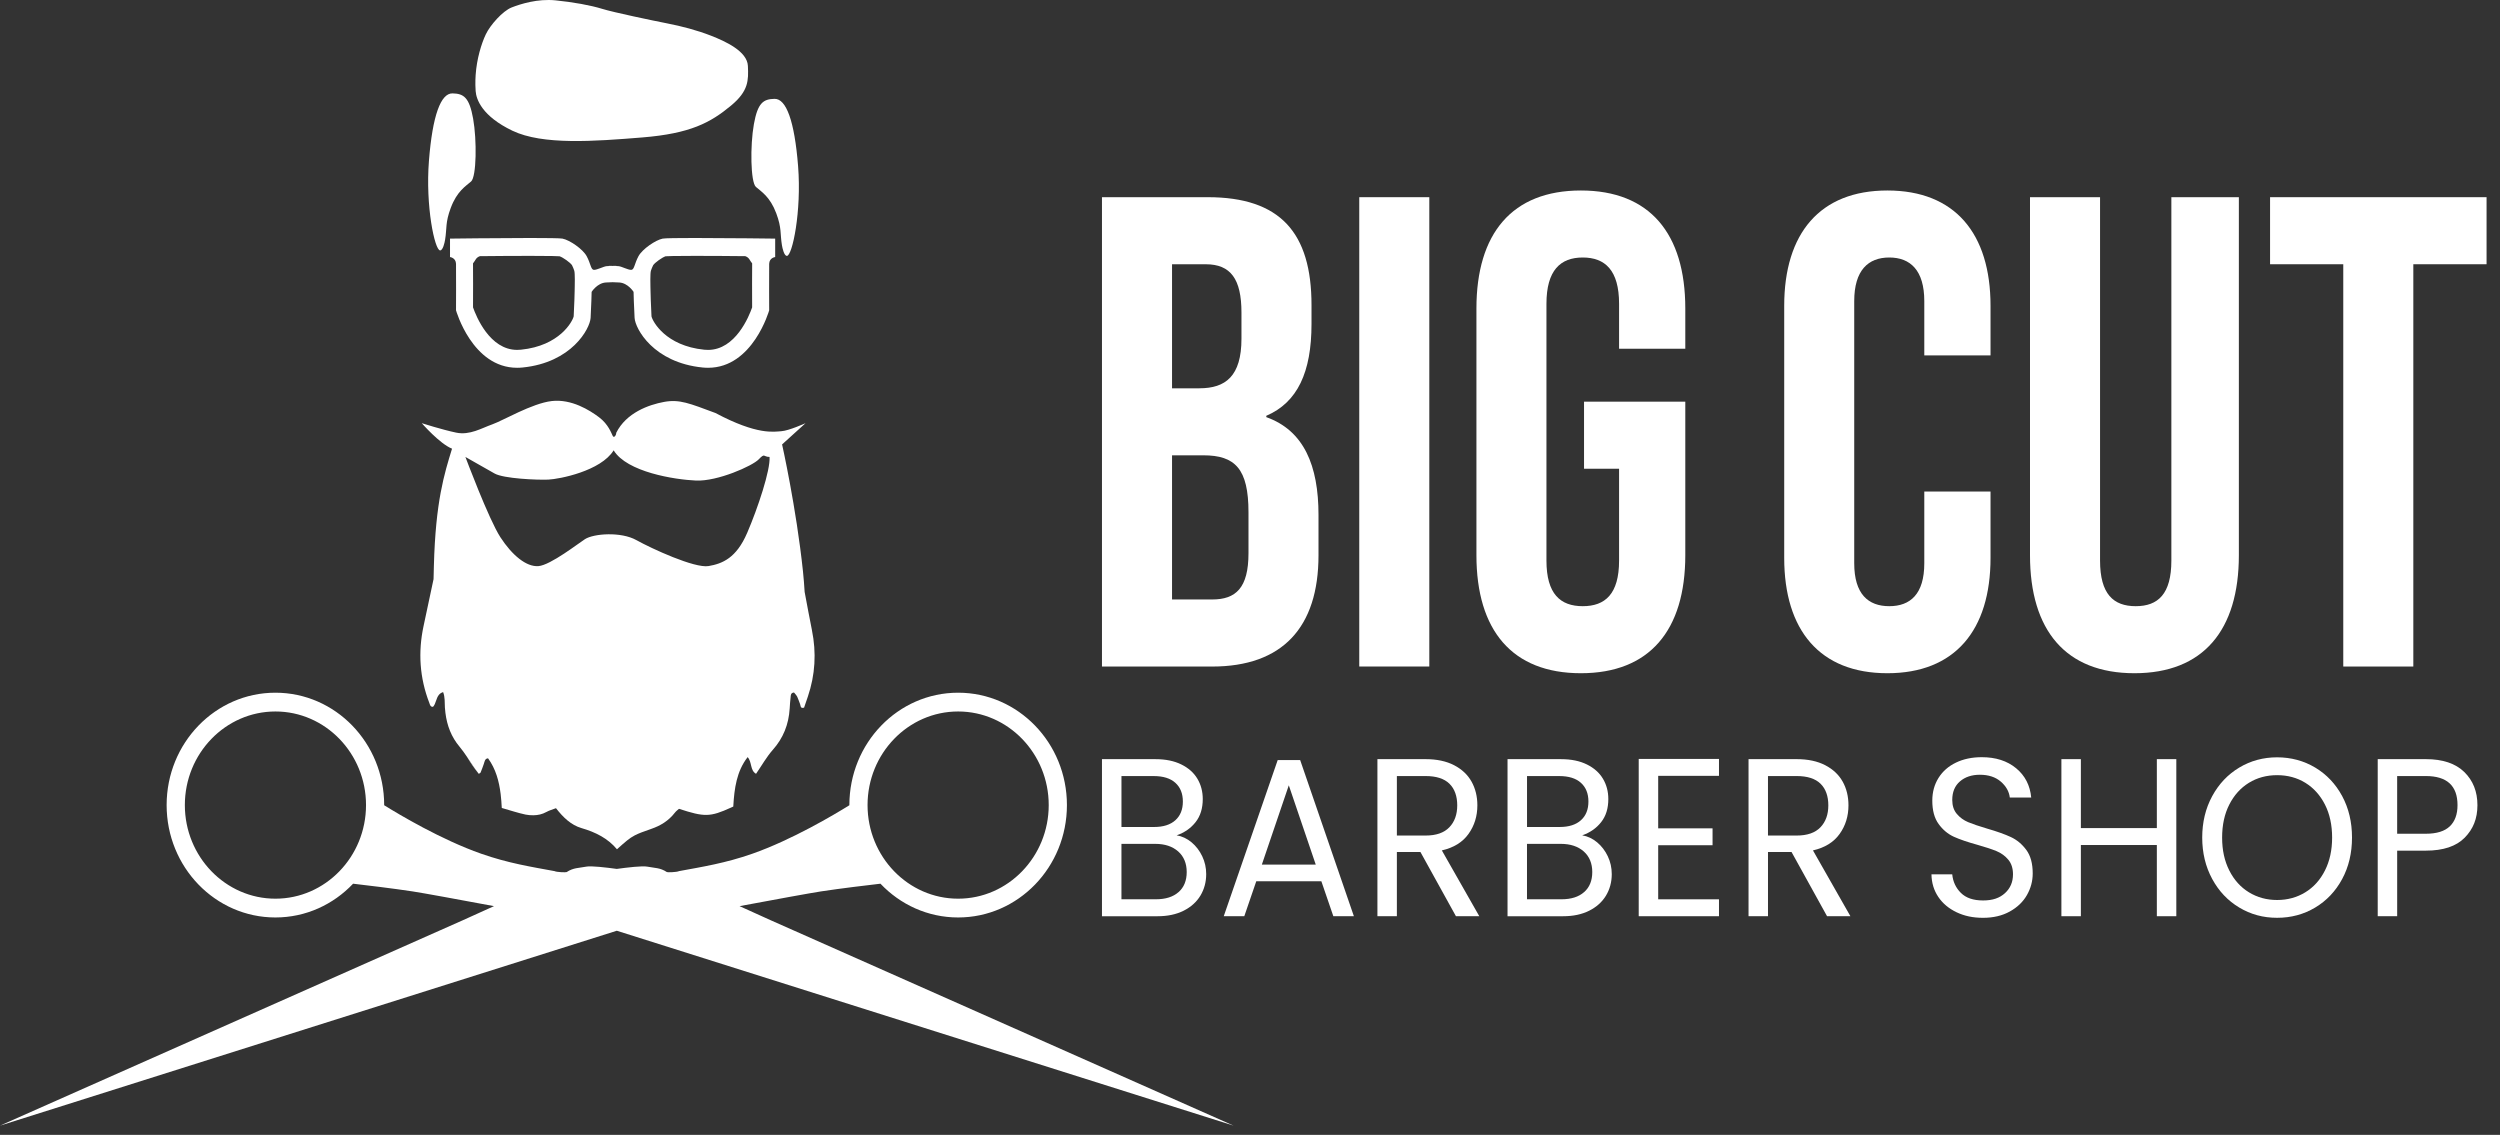 <svg xmlns="http://www.w3.org/2000/svg" width="152" height="69" viewBox="0 0 152 69" fill="none"><rect x="0" y="0" width="152" height="69" fill="#333333" stroke="none"/><path d="M0.002 68.438L37.501 56.589L75 68.438L46.853 55.948C46.853 55.948 46.023 55.574 44.965 55.093C47.157 54.684 49.251 54.3 49.919 54.197C51.111 54.015 52.784 53.815 53.532 53.729C54.732 54.995 56.405 55.782 58.255 55.782C61.907 55.782 64.869 52.722 64.869 48.949C64.869 45.175 61.907 42.116 58.255 42.116C54.603 42.116 51.642 45.175 51.642 48.949C51.642 48.952 51.642 48.955 51.642 48.959C50.727 49.528 48.161 51.057 45.744 51.906C44.101 52.483 42.683 52.706 41.285 52.964C41.153 53.032 40.584 53.047 40.546 53.022C40.138 52.751 39.817 52.781 39.349 52.691C39.058 52.634 38.148 52.741 37.5 52.83C36.853 52.741 35.942 52.634 35.651 52.691C35.184 52.781 34.863 52.751 34.454 53.022C34.416 53.048 33.846 53.032 33.715 52.964C32.317 52.706 30.9 52.483 29.256 51.906C26.839 51.058 24.273 49.528 23.358 48.959C23.358 48.956 23.358 48.953 23.358 48.949C23.358 45.175 20.397 42.116 16.744 42.116C13.092 42.116 10.131 45.175 10.131 48.949C10.131 52.722 13.092 55.782 16.744 55.782C18.595 55.782 20.268 54.995 21.468 53.729C22.216 53.816 23.89 54.015 25.081 54.197C25.749 54.3 27.843 54.684 30.035 55.093C28.977 55.574 28.147 55.948 28.147 55.948L0 68.438H0.002ZM58.255 43.258C61.291 43.258 63.762 45.81 63.762 48.949C63.762 52.086 61.292 54.64 58.255 54.64C55.218 54.64 52.747 52.087 52.747 48.949C52.747 45.811 55.217 43.258 58.255 43.258ZM16.747 54.64C13.71 54.64 11.239 52.087 11.239 48.949C11.239 45.811 13.709 43.258 16.747 43.258C19.783 43.258 22.254 45.81 22.254 48.949C22.254 52.086 19.784 54.64 16.747 54.64Z" fill="white"></path><path d="M26.76 15.225C26.432 15.225 25.861 12.526 26.08 9.77C26.298 7.013 26.802 5.663 27.512 5.678C28.196 5.691 28.535 5.922 28.766 7.214C29 8.517 28.971 10.746 28.643 11.033C28.316 11.32 27.787 11.622 27.406 12.641C27.066 13.549 27.179 13.869 27.061 14.579C27.032 14.757 26.93 15.225 26.76 15.225Z" fill="white"></path><path d="M47.844 15.558C48.172 15.558 48.742 12.858 48.524 10.102C48.306 7.345 47.801 5.995 47.092 6.01C46.408 6.023 46.069 6.254 45.837 7.546C45.603 8.849 45.633 11.078 45.96 11.365C46.288 11.653 46.817 11.955 47.198 12.973C47.537 13.882 47.424 14.201 47.542 14.912C47.572 15.089 47.673 15.558 47.844 15.558Z" fill="white"></path><path d="M28.919 4.565C28.985 3.574 29.27 2.648 29.537 2.088C29.802 1.528 30.56 0.667 31.111 0.452C31.664 0.237 32.687 -0.086 33.771 0.021C34.855 0.129 35.919 0.323 36.615 0.539C37.31 0.754 39.683 1.249 40.563 1.422C41.442 1.594 42.363 1.831 43.242 2.175C44.122 2.52 45.431 3.123 45.472 4.006C45.513 4.889 45.513 5.535 44.449 6.419C43.197 7.459 41.974 8.12 39.049 8.357C36.124 8.594 32.994 8.83 31.153 7.947C29.312 7.064 28.957 6.052 28.919 5.535C28.882 5.017 28.919 4.565 28.919 4.565Z" fill="white"></path><path d="M42.253 14.47C41.239 14.47 40.433 14.479 40.29 14.508C39.86 14.594 39.052 15.141 38.817 15.582C38.582 16.024 38.572 16.346 38.418 16.4C38.403 16.405 38.385 16.407 38.365 16.407C38.18 16.407 37.796 16.203 37.62 16.184C37.579 16.18 37.528 16.176 37.473 16.174V16.164C37.473 16.164 37.371 16.164 37.245 16.167C37.119 16.164 37.017 16.164 37.017 16.164V16.174C36.962 16.177 36.911 16.18 36.87 16.184C36.694 16.204 36.311 16.407 36.124 16.407C36.105 16.407 36.087 16.405 36.072 16.4C35.918 16.345 35.908 16.023 35.673 15.582C35.438 15.139 34.63 14.594 34.2 14.508C34.057 14.48 33.249 14.47 32.237 14.47C30.21 14.47 27.361 14.508 27.361 14.508V15.629C27.361 15.629 27.715 15.668 27.726 16.044C27.736 16.422 27.726 18.866 27.726 18.866C27.726 18.866 28.71 22.361 31.441 22.361C31.55 22.361 31.661 22.356 31.776 22.344C34.763 22.043 35.867 19.986 35.909 19.329C35.95 18.672 35.971 17.746 35.971 17.746C35.971 17.746 36.308 17.207 36.84 17.175C37.021 17.164 37.152 17.159 37.246 17.158C37.34 17.159 37.471 17.165 37.652 17.175C38.184 17.207 38.521 17.746 38.521 17.746C38.521 17.746 38.542 18.672 38.583 19.329C38.623 19.986 39.728 22.043 42.715 22.344C42.831 22.356 42.942 22.361 43.051 22.361C45.782 22.361 46.766 18.866 46.766 18.866C46.766 18.866 46.756 16.422 46.766 16.044C46.776 15.667 47.131 15.629 47.131 15.629V14.508C47.131 14.508 44.281 14.47 42.255 14.47H42.253ZM34.944 17.408L34.938 17.721C34.938 17.73 34.918 18.61 34.88 19.235C34.809 19.545 34.023 21.025 31.678 21.261C31.598 21.269 31.518 21.273 31.442 21.273C29.774 21.273 28.95 19.232 28.76 18.688C28.762 18.086 28.768 16.349 28.759 16.013C28.919 15.827 28.919 15.67 29.176 15.575C30.184 15.565 31.105 15.557 32.238 15.557C33.53 15.557 33.912 15.573 34.022 15.582C34.231 15.649 34.669 15.962 34.777 16.122C34.837 16.237 34.875 16.343 34.915 16.457C34.967 16.606 34.944 17.409 34.944 17.409V17.408ZM45.73 18.689C45.541 19.234 44.717 21.274 43.049 21.274C42.971 21.274 42.892 21.27 42.813 21.262C40.467 21.025 39.681 19.546 39.611 19.236C39.573 18.611 39.553 17.73 39.553 17.722L39.546 17.409C39.546 17.409 39.524 16.607 39.576 16.457C39.616 16.344 39.654 16.237 39.714 16.122C39.821 15.963 40.261 15.649 40.468 15.582C40.579 15.573 40.961 15.557 42.253 15.557C43.386 15.557 44.307 15.565 45.315 15.575C45.571 15.671 45.571 15.828 45.731 16.013C45.722 16.349 45.728 18.086 45.73 18.688V18.689Z" fill="white"></path><path d="M28.388 46.008C28.62 46.393 28.855 46.74 29.08 47.01C29.08 47.01 29.08 47.01 29.081 47.011C29.006 46.908 28.926 46.805 28.851 46.696C28.693 46.471 28.542 46.236 28.388 46.008Z" fill="white"></path><path d="M49.366 38.314C49.209 37.541 49.069 36.764 48.922 35.988C48.897 35.58 48.865 35.164 48.82 34.732C48.411 30.855 47.551 27.021 47.551 27.021L48.977 25.729C48.977 25.729 47.96 26.189 47.51 26.217C47.06 26.245 46.064 26.475 43.5 25.111C41.918 24.523 41.318 24.264 40.377 24.436C39.436 24.609 38.075 25.097 37.466 26.317C37.472 26.447 37.335 26.662 37.254 26.504C37.172 26.346 36.995 25.801 36.422 25.369C35.849 24.939 34.745 24.245 33.545 24.384C32.345 24.523 30.585 25.571 29.931 25.801C29.276 26.031 28.568 26.476 27.736 26.304C26.904 26.131 25.643 25.729 25.643 25.729C25.643 25.729 26.727 26.978 27.484 27.28C27.014 28.808 26.482 30.489 26.38 34.408C26.375 34.545 26.373 34.673 26.37 34.805V34.818C26.367 34.949 26.363 35.083 26.36 35.211C26.155 36.174 25.957 37.112 25.755 38.051C25.41 39.655 25.515 41.217 26.101 42.733C26.143 42.844 26.165 42.995 26.332 42.971C26.507 42.783 26.512 42.448 26.693 42.238C26.753 42.169 26.832 42.113 26.942 42.08C27.063 42.391 27.031 42.714 27.05 43.024C27.057 43.13 27.068 43.235 27.081 43.338C27.177 44.114 27.439 44.804 27.94 45.399C28.1 45.59 28.245 45.797 28.387 46.007C28.542 46.236 28.692 46.47 28.85 46.696C28.925 46.804 29.005 46.909 29.08 47.01C29.09 47.024 29.1 47.038 29.11 47.051C29.112 47.05 29.112 47.05 29.114 47.048C29.175 47.006 29.209 46.996 29.218 46.974C29.288 46.798 29.359 46.622 29.418 46.441C29.468 46.291 29.483 46.118 29.674 46.106C30.141 46.748 30.342 47.489 30.439 48.273C30.472 48.552 30.494 48.837 30.508 49.124C31.01 49.266 31.477 49.425 31.953 49.526C32.114 49.559 32.275 49.571 32.434 49.568C32.701 49.565 32.965 49.511 33.221 49.369C33.397 49.27 33.594 49.219 33.804 49.138C34.24 49.697 34.721 50.163 35.354 50.348C35.776 50.471 36.182 50.626 36.557 50.842C36.907 51.044 37.23 51.299 37.511 51.636C38.031 51.171 38.265 50.963 38.585 50.795C38.821 50.671 39.102 50.567 39.584 50.401C40.151 50.206 40.647 49.912 41.039 49.403C41.111 49.309 41.212 49.242 41.283 49.176C42.832 49.681 43.169 49.684 44.451 49.099C44.495 49.079 44.537 49.06 44.584 49.038C44.584 49.027 44.586 49.017 44.586 49.005C44.645 47.95 44.785 46.894 45.457 46.033C45.729 46.338 45.598 46.843 45.968 47.047C46.312 46.547 46.608 46.017 46.991 45.585C47.616 44.88 47.953 44.058 48.013 43.075C48.027 42.848 48.042 42.62 48.069 42.395C48.083 42.279 48.066 42.124 48.276 42.104C48.331 42.174 48.417 42.257 48.471 42.361C48.472 42.367 48.474 42.372 48.477 42.376C48.543 42.512 48.585 42.664 48.644 42.806C48.686 42.904 48.648 43.096 48.888 43.025C48.959 42.817 49.04 42.58 49.121 42.343C49.565 41.028 49.644 39.686 49.365 38.313L49.366 38.314ZM45.425 32.406C44.77 33.929 43.924 34.272 43.08 34.417C42.234 34.56 39.616 33.354 38.688 32.837C37.761 32.319 36.111 32.436 35.57 32.778C35.191 33.016 33.473 34.362 32.736 34.42C32 34.477 31.133 33.755 30.424 32.664C29.714 31.573 28.296 27.782 28.296 27.782C28.296 27.782 29.524 28.472 30.069 28.788C30.614 29.103 32.687 29.19 33.342 29.16C33.997 29.131 36.532 28.643 37.31 27.38C38.115 28.701 41.006 29.16 42.315 29.218C43.624 29.276 45.752 28.328 46.134 27.925C46.516 27.523 46.407 27.782 46.789 27.782C46.844 28.586 46.08 30.884 45.426 32.406H45.425Z" fill="white"></path><path d="M67.002 11.989H73.429C77.842 11.989 79.74 14.149 79.74 18.553V19.695C79.74 22.63 78.889 24.465 76.991 25.28V25.362C79.276 26.177 80.165 28.297 80.165 31.313V33.759C80.165 38.162 77.958 40.526 73.699 40.526H67V11.991L67.002 11.989ZM72.926 23.608C74.513 23.608 75.481 22.874 75.481 20.591V19.003C75.481 16.964 74.823 16.067 73.313 16.067H71.26V23.61H72.926V23.608ZM73.701 36.448C75.134 36.448 75.908 35.754 75.908 33.634V31.148C75.908 28.498 75.094 27.683 73.159 27.683H71.26V36.448H73.701Z" fill="white"></path><path d="M82.643 11.989H86.902V40.524H82.643V11.989Z" fill="white"></path><path d="M89.767 33.758V18.756C89.767 14.191 91.935 11.582 96.117 11.582C100.298 11.582 102.466 14.191 102.466 18.756V21.202H98.44V18.47C98.44 16.432 97.588 15.656 96.232 15.656C94.876 15.656 94.024 16.432 94.024 18.47V34.084C94.024 36.122 94.876 36.856 96.232 36.856C97.588 36.856 98.44 36.122 98.44 34.084V28.498H96.309V24.422H102.466V33.758C102.466 38.323 100.298 40.932 96.117 40.932C91.935 40.932 89.767 38.323 89.767 33.758Z" fill="white"></path><path d="M108.48 33.921V18.593C108.48 14.191 110.648 11.582 114.752 11.582C118.856 11.582 121.024 14.191 121.024 18.593V21.61H116.997V18.307C116.997 16.432 116.146 15.656 114.867 15.656C113.589 15.656 112.737 16.432 112.737 18.307V34.247C112.737 36.122 113.589 36.856 114.867 36.856C116.146 36.856 116.997 36.122 116.997 34.247V29.884H121.024V33.921C121.024 38.323 118.856 40.932 114.752 40.932C110.648 40.932 108.48 38.323 108.48 33.921Z" fill="white"></path><path d="M123.424 33.758V11.989H127.683V34.084C127.683 36.122 128.497 36.856 129.851 36.856C131.205 36.856 132.019 36.122 132.019 34.084V11.989H136.123V33.758C136.123 38.323 133.955 40.932 129.774 40.932C125.592 40.932 123.424 38.323 123.424 33.758Z" fill="white"></path><path d="M142.473 16.066H138.02V11.989H151.183V16.066H146.73V40.525H142.471V16.066H142.473Z" fill="white"></path><path d="M72.446 51.212C72.718 51.441 72.936 51.724 73.096 52.062C73.257 52.4 73.337 52.76 73.337 53.145C73.337 53.629 73.219 54.064 72.986 54.453C72.752 54.841 72.411 55.147 71.964 55.372C71.517 55.596 70.99 55.707 70.383 55.707H67V46.157H70.253C70.869 46.157 71.394 46.265 71.827 46.48C72.26 46.694 72.585 46.984 72.803 47.35C73.02 47.715 73.128 48.127 73.128 48.583C73.128 49.15 72.983 49.617 72.692 49.986C72.401 50.356 72.018 50.623 71.54 50.788C71.87 50.843 72.172 50.985 72.444 51.212H72.446ZM68.184 50.281H70.174C70.729 50.281 71.158 50.144 71.463 49.87C71.766 49.596 71.918 49.217 71.918 48.733C71.918 48.249 71.766 47.87 71.463 47.596C71.16 47.322 70.721 47.185 70.149 47.185H68.185V50.281H68.184ZM71.658 54.239C71.987 53.948 72.152 53.541 72.152 53.019C72.152 52.498 71.979 52.072 71.632 51.766C71.284 51.46 70.821 51.307 70.239 51.307H68.184V54.676H70.278C70.868 54.676 71.327 54.531 71.657 54.238L71.658 54.239Z" fill="white"></path><path d="M80.338 53.582H76.381L75.653 55.706H74.404L77.684 46.212H79.05L82.316 55.706H81.067L80.339 53.582H80.338ZM79.998 52.569L78.359 47.747L76.72 52.569H80H79.998Z" fill="white"></path><path d="M88.521 55.706L86.362 51.801H84.93V55.706H83.747V46.156H86.675C87.36 46.156 87.938 46.28 88.412 46.526C88.885 46.773 89.238 47.106 89.472 47.526C89.706 47.946 89.824 48.426 89.824 48.965C89.824 49.622 89.644 50.202 89.284 50.705C88.924 51.208 88.384 51.54 87.664 51.705L89.941 55.706H88.523H88.521ZM84.93 50.801H86.675C87.317 50.801 87.797 50.635 88.118 50.301C88.439 49.968 88.6 49.523 88.6 48.965C88.6 48.407 88.442 47.961 88.125 47.65C87.808 47.34 87.325 47.184 86.675 47.184H84.93V50.801Z" fill="white"></path><path d="M97.104 51.212C97.376 51.441 97.594 51.724 97.754 52.062C97.915 52.4 97.995 52.76 97.995 53.145C97.995 53.629 97.877 54.064 97.644 54.453C97.41 54.841 97.069 55.147 96.622 55.372C96.175 55.596 95.647 55.707 95.041 55.707H91.658V46.157H94.911C95.527 46.157 96.052 46.265 96.485 46.48C96.918 46.694 97.243 46.984 97.461 47.35C97.678 47.715 97.786 48.127 97.786 48.583C97.786 49.15 97.641 49.617 97.35 49.986C97.059 50.356 96.676 50.623 96.198 50.788C96.528 50.843 96.83 50.985 97.102 51.212H97.104ZM92.841 50.281H94.832C95.387 50.281 95.816 50.144 96.121 49.87C96.424 49.596 96.576 49.217 96.576 48.733C96.576 48.249 96.424 47.87 96.121 47.596C95.818 47.322 95.379 47.185 94.807 47.185H92.843V50.281H92.841ZM96.316 54.239C96.645 53.948 96.81 53.541 96.81 53.019C96.81 52.498 96.637 52.072 96.29 51.766C95.942 51.46 95.478 51.307 94.897 51.307H92.841V54.676H94.936C95.526 54.676 95.985 54.531 96.315 54.238L96.316 54.239Z" fill="white"></path><path d="M100.818 47.171V50.363H104.123V51.39H100.818V54.678H104.514V55.706H99.634V46.143H104.514V47.171H100.818Z" fill="white"></path><path d="M111.085 55.706L108.925 51.801H107.494V55.706H106.311V46.156H109.238C109.923 46.156 110.502 46.28 110.976 46.526C111.449 46.773 111.802 47.106 112.036 47.526C112.27 47.946 112.387 48.426 112.387 48.965C112.387 49.622 112.208 50.202 111.848 50.705C111.488 51.208 110.948 51.54 110.228 51.705L112.505 55.706H111.086H111.085ZM107.493 50.801H109.237C109.879 50.801 110.36 50.635 110.681 50.301C111.002 49.968 111.162 49.523 111.162 48.965C111.162 48.407 111.005 47.961 110.688 47.65C110.371 47.34 109.888 47.184 109.237 47.184H107.493V50.801Z" fill="white"></path><path d="M118.963 55.467C118.489 55.242 118.118 54.932 117.85 54.535C117.581 54.137 117.441 53.678 117.433 53.158H118.696C118.738 53.605 118.914 53.983 119.223 54.289C119.53 54.595 119.98 54.748 120.57 54.748C121.16 54.748 121.578 54.599 121.903 54.303C122.228 54.006 122.39 53.626 122.39 53.159C122.39 52.795 122.295 52.498 122.104 52.269C121.913 52.04 121.674 51.867 121.388 51.748C121.101 51.63 120.715 51.502 120.229 51.365C119.631 51.2 119.151 51.036 118.791 50.873C118.431 50.708 118.122 50.45 117.868 50.099C117.612 49.747 117.484 49.275 117.484 48.681C117.484 48.16 117.61 47.698 117.862 47.297C118.114 46.895 118.467 46.585 118.923 46.366C119.378 46.147 119.9 46.037 120.491 46.037C121.341 46.037 122.037 46.261 122.58 46.709C123.122 47.156 123.427 47.749 123.498 48.49H122.196C122.153 48.124 121.971 47.803 121.65 47.523C121.328 47.245 120.903 47.105 120.375 47.105C119.88 47.105 119.476 47.24 119.165 47.509C118.852 47.778 118.697 48.154 118.697 48.638C118.697 48.985 118.79 49.268 118.977 49.488C119.163 49.707 119.393 49.874 119.666 49.988C119.939 50.102 120.323 50.233 120.818 50.379C121.416 50.552 121.897 50.724 122.261 50.893C122.626 51.062 122.938 51.323 123.199 51.674C123.459 52.025 123.589 52.504 123.589 53.105C123.589 53.572 123.471 54.009 123.237 54.42C123.003 54.831 122.656 55.165 122.196 55.42C121.737 55.675 121.194 55.803 120.57 55.803C119.946 55.803 119.436 55.691 118.963 55.468V55.467Z" fill="white"></path><path d="M132.32 46.156V55.706H131.136V51.377H126.517V55.706H125.333V46.156H126.517V50.348H131.136V46.156H132.32Z" fill="white"></path><path d="M136.146 55.178C135.452 54.763 134.903 54.183 134.5 53.438C134.097 52.693 133.895 51.855 133.895 50.924C133.895 49.992 134.097 49.154 134.5 48.409C134.903 47.665 135.452 47.085 136.146 46.669C136.839 46.254 137.607 46.045 138.449 46.045C139.291 46.045 140.071 46.254 140.765 46.669C141.458 47.085 142.005 47.663 142.404 48.402C142.803 49.143 143.002 49.982 143.002 50.924C143.002 51.865 142.803 52.705 142.404 53.445C142.005 54.185 141.458 54.763 140.765 55.178C140.071 55.593 139.299 55.802 138.449 55.802C137.599 55.802 136.841 55.595 136.146 55.178ZM140.16 54.254C140.668 53.944 141.067 53.501 141.357 52.925C141.648 52.349 141.793 51.683 141.793 50.925C141.793 50.167 141.648 49.489 141.357 48.918C141.067 48.347 140.669 47.907 140.167 47.596C139.663 47.286 139.091 47.13 138.449 47.13C137.807 47.13 137.235 47.286 136.731 47.596C136.227 47.907 135.831 48.348 135.541 48.918C135.25 49.489 135.105 50.158 135.105 50.925C135.105 51.692 135.25 52.35 135.541 52.925C135.831 53.501 136.23 53.944 136.738 54.254C137.246 54.564 137.816 54.72 138.449 54.72C139.082 54.72 139.653 54.564 140.16 54.254Z" fill="white"></path><path d="M149.854 50.931C149.338 51.456 148.55 51.719 147.493 51.719H145.748V55.706H144.565V46.156H147.493C148.516 46.156 149.295 46.417 149.828 46.938C150.361 47.458 150.628 48.13 150.628 48.952C150.628 49.774 150.369 50.406 149.854 50.931ZM148.949 50.24C149.262 49.938 149.417 49.51 149.417 48.952C149.417 47.774 148.775 47.184 147.491 47.184H145.747V50.691H147.491C148.15 50.691 148.636 50.54 148.949 50.239V50.24Z" fill="white"></path></svg>